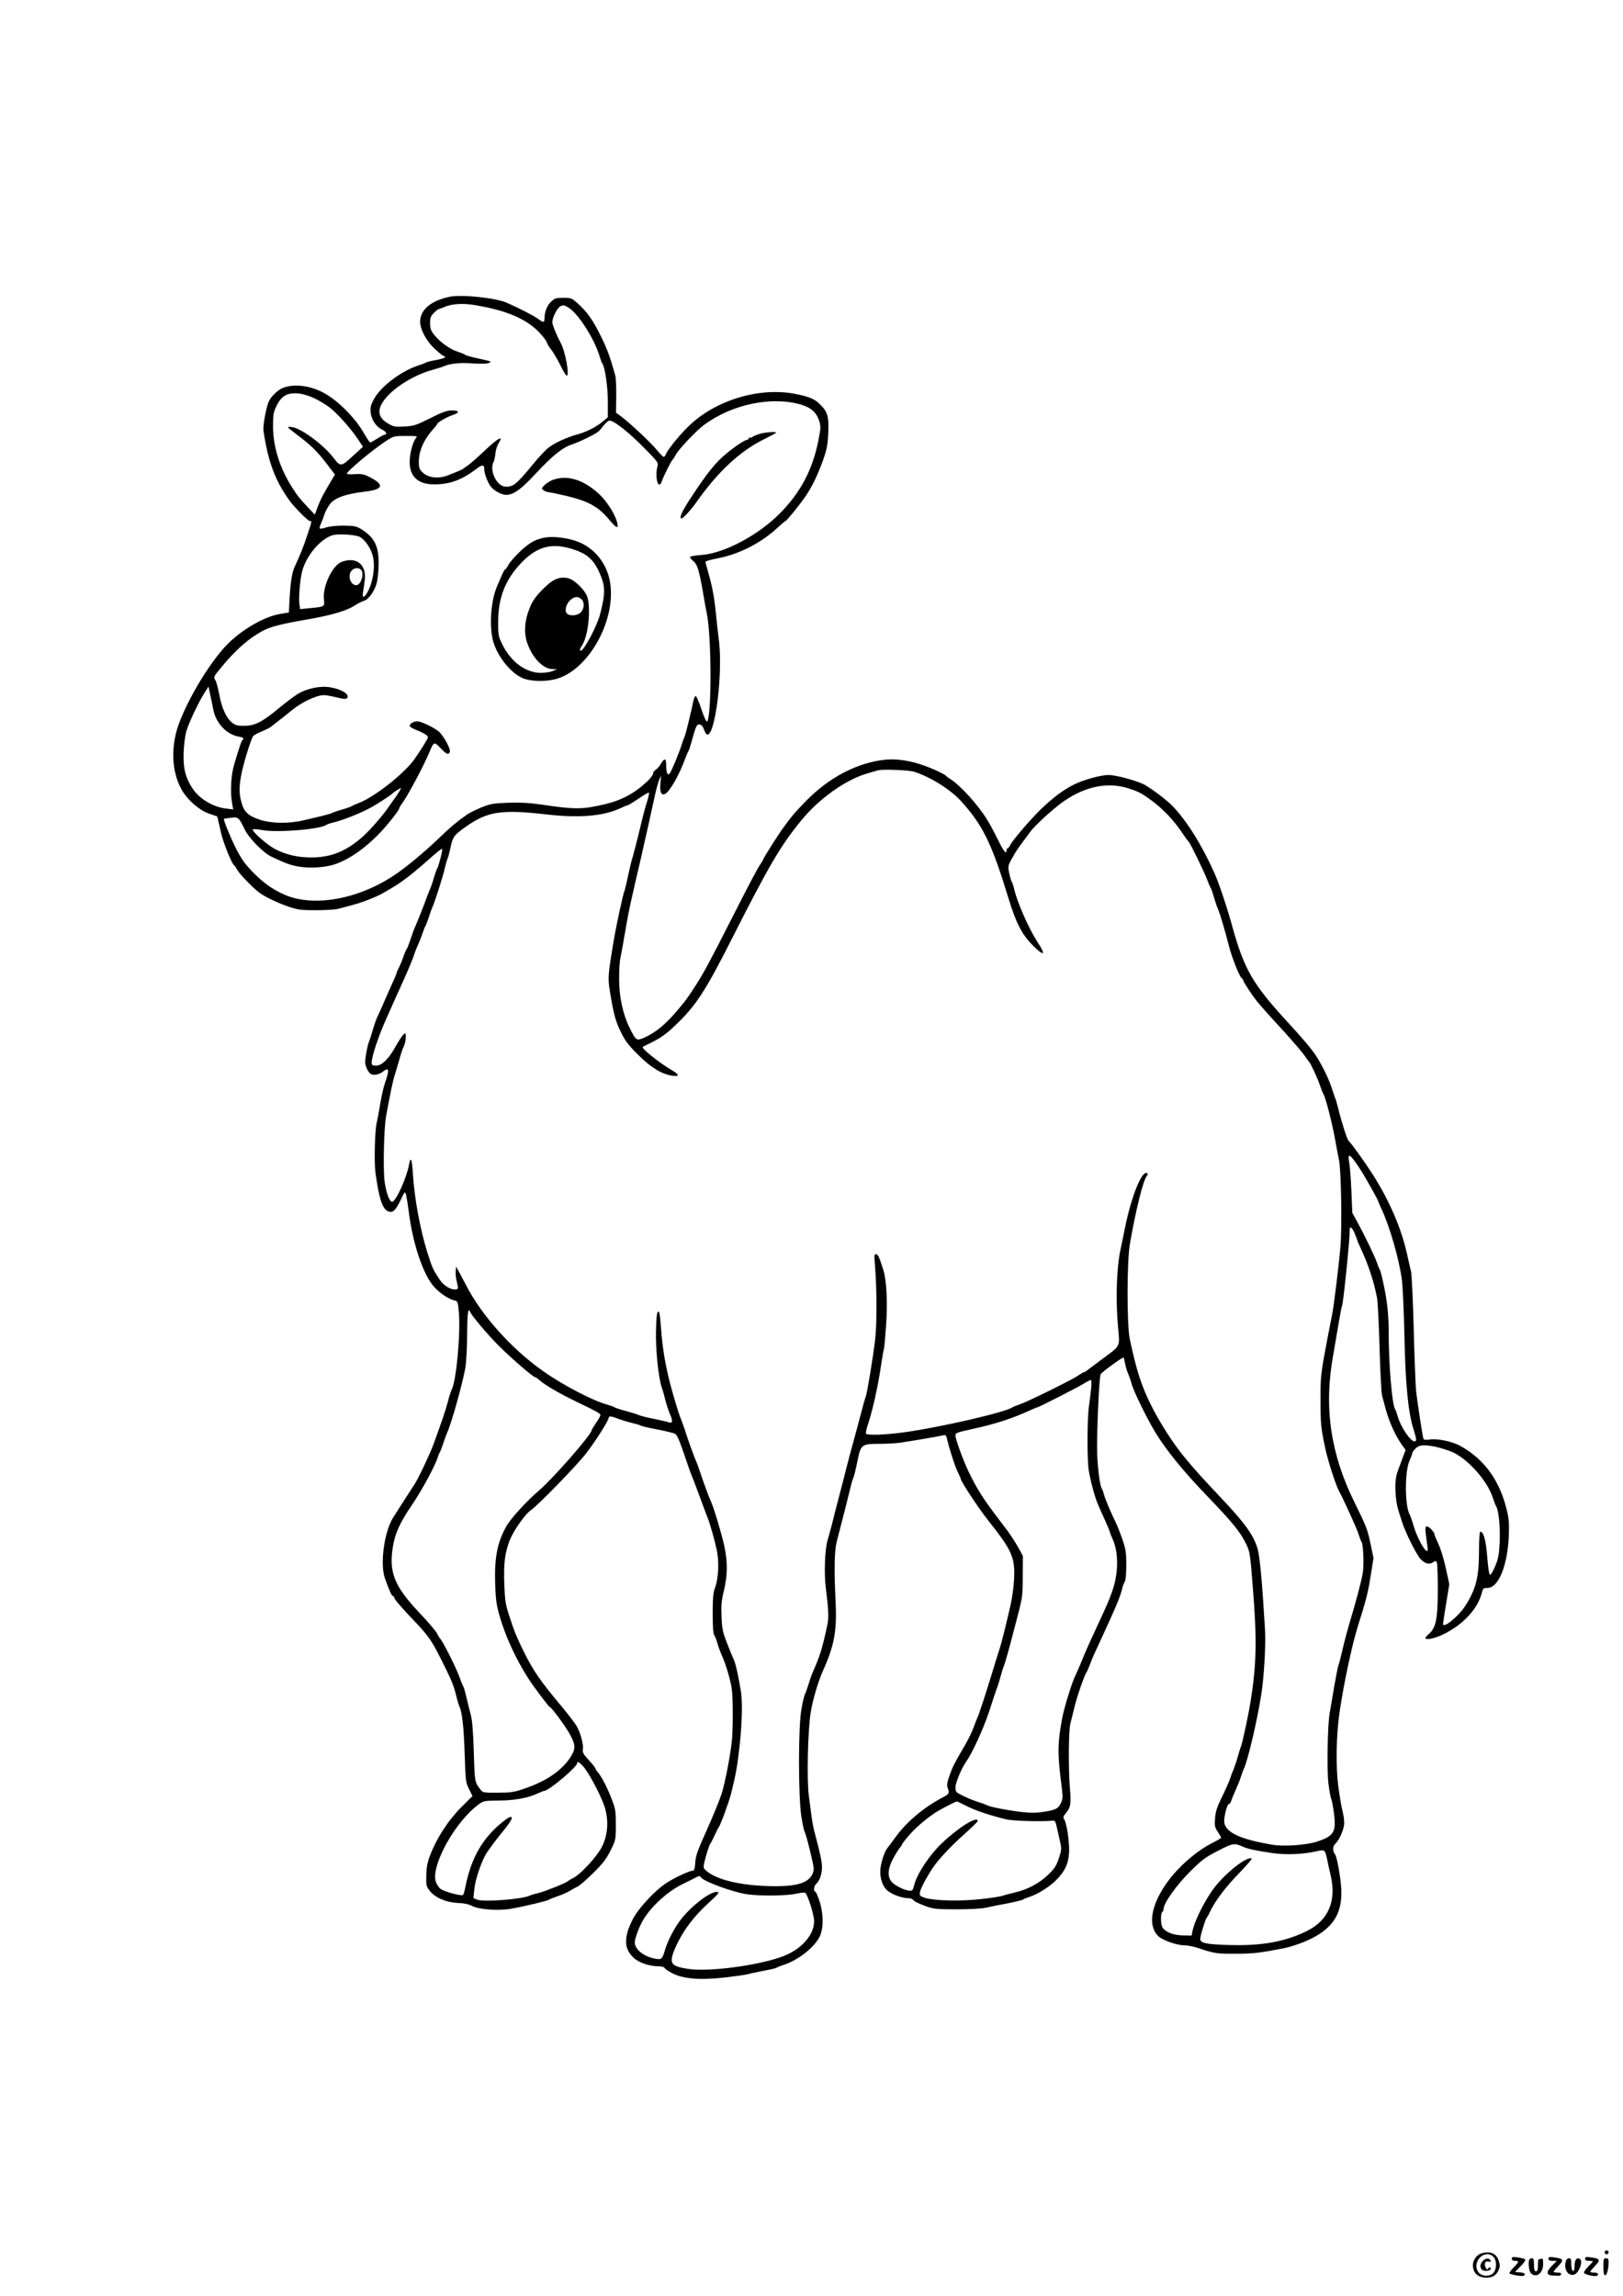 <?xml version="1.0" standalone="no"?>
<!DOCTYPE svg PUBLIC "-//W3C//DTD SVG 20010904//EN"
 "http://www.w3.org/TR/2001/REC-SVG-20010904/DTD/svg10.dtd">
<svg version="1.0" xmlns="http://www.w3.org/2000/svg"
 width="1240pt" height="1754pt" viewBox="0 0 1240 1754"
 preserveAspectRatio="xMidYMid meet">

<g transform="translate(0,1754) scale(0.1,-0.1)"
fill="#000000" stroke="none">
<path d="M3435 15273 c-143 -30 -225 -100 -225 -190 0 -61 49 -151 115 -211
31 -29 61 -52 66 -52 5 0 9 -4 9 -9 0 -5 -30 -14 -67 -21 -37 -6 -72 -15 -78
-19 -5 -4 -35 -15 -65 -25 -132 -45 -282 -160 -334 -256 -23 -43 -28 -61 -24
-101 6 -56 42 -110 88 -131 28 -12 42 -38 20 -38 -5 0 -31 -13 -57 -30 -26
-16 -50 -30 -54 -30 -5 0 -24 29 -44 63 -72 130 -219 274 -333 327 -104 49
-216 58 -295 25 -39 -17 -92 -70 -106 -108 -21 -55 -43 -182 -38 -217 35 -236
88 -378 196 -530 37 -52 144 -160 158 -160 17 0 18 3 -21 -113 -29 -88 -47
-132 -97 -242 -18 -40 -29 -113 -36 -227 l-6 -117 -68 -11 c-117 -20 -283
-114 -395 -225 -152 -149 -357 -505 -401 -692 -37 -161 -20 -311 47 -429 44
-76 136 -156 207 -179 32 -11 59 -20 61 -21 3 -1 2 0 31 -127 19 -80 81 -234
100 -247 5 -3 15 -18 24 -35 15 -29 117 -135 167 -173 42 -32 141 -79 225
-108 71 -24 95 -27 210 -27 72 0 148 5 170 11 22 6 76 20 120 32 70 19 183 64
225 90 8 5 38 22 65 38 77 45 162 111 274 211 57 51 105 90 109 87 6 -6 -27
-135 -38 -151 -4 -5 -15 -37 -25 -70 -9 -33 -23 -73 -31 -90 -7 -16 -22 -55
-33 -85 -19 -54 -60 -156 -86 -215 -7 -16 -20 -55 -30 -85 -10 -30 -22 -60
-26 -66 -5 -6 -18 -35 -28 -65 -10 -30 -26 -67 -35 -84 -9 -16 -16 -34 -16
-38 0 -4 -13 -36 -29 -70 -15 -34 -45 -100 -65 -147 -21 -47 -45 -103 -56
-125 -10 -22 -25 -67 -34 -100 -9 -33 -21 -69 -26 -80 -12 -28 -30 -120 -30
-158 0 -18 9 -47 20 -64 16 -27 26 -33 52 -33 18 0 44 9 58 20 54 42 58 24 20
-87 -10 -29 -26 -99 -35 -155 -9 -57 -21 -119 -26 -140 -15 -58 -22 -306 -10
-388 25 -187 51 -268 90 -290 38 -20 60 -2 99 77 35 73 36 75 44 47 4 -16 13
-68 19 -115 31 -258 112 -499 199 -593 44 -47 107 -89 152 -100 25 -6 27 -10
33 -83 16 -160 -19 -538 -55 -600 -5 -10 -19 -52 -29 -93 -18 -67 -41 -135
-108 -320 -27 -74 -118 -267 -147 -310 -48 -73 -134 -207 -164 -255 -68 -111
-100 -357 -60 -465 34 -93 50 -130 58 -130 5 0 12 -9 15 -21 4 -11 55 -70 113
-132 146 -152 164 -178 241 -330 80 -159 95 -195 116 -278 8 -35 20 -73 25
-84 21 -45 33 -152 40 -360 7 -210 8 -222 34 -272 l26 -53 -78 -77 c-108 -108
-194 -240 -247 -378 -20 -53 -27 -90 -28 -151 -2 -73 0 -84 25 -116 40 -53
125 -90 214 -94 50 -2 87 -10 115 -25 50 -25 193 -36 284 -21 101 17 286 61
298 70 7 5 37 17 67 27 30 10 71 28 90 39 19 12 48 28 65 36 16 8 70 56 120
105 72 71 99 107 130 170 39 79 40 82 40 195 0 106 -2 122 -34 203 -31 83 -80
175 -108 205 -7 7 -13 17 -13 22 0 5 -23 34 -51 64 -42 46 -50 61 -46 83 7 35
-18 128 -48 179 -13 22 -65 90 -115 150 -161 192 -216 271 -290 421 -54 110
-71 152 -106 260 -32 96 -36 123 -41 248 -6 161 4 247 43 343 29 72 118 199
160 226 52 35 354 345 422 434 74 96 172 251 172 271 0 16 22 14 77 -8 26 -10
73 -24 103 -31 30 -7 60 -16 65 -20 6 -4 62 -17 125 -29 63 -12 125 -27 136
-33 16 -7 33 -46 69 -151 26 -78 53 -155 61 -172 7 -16 34 -86 59 -155 25 -69
52 -141 60 -160 19 -47 54 -169 72 -255 18 -87 12 -211 -13 -280 -15 -40 -19
-79 -19 -201 0 -99 4 -156 12 -165 6 -8 16 -34 23 -58 6 -24 22 -67 35 -96 28
-61 64 -180 75 -250 11 -65 11 -320 1 -410 -15 -127 -51 -309 -77 -395 -15
-47 -65 -170 -112 -275 -72 -159 -87 -200 -90 -253 -3 -45 -8 -62 -19 -62 -27
0 -150 -58 -211 -100 -75 -51 -185 -167 -235 -248 -20 -33 -45 -89 -54 -124
-21 -83 -8 -139 46 -191 38 -38 121 -67 193 -67 20 0 40 -5 43 -10 13 -20 80
-57 126 -68 89 -22 182 -24 334 -8 83 10 164 21 180 26 17 5 71 16 120 26 50
9 95 19 100 24 6 4 28 13 50 20 112 35 240 136 279 220 29 64 28 172 -3 268
-13 39 -27 72 -32 72 -16 0 -10 47 8 61 25 21 43 73 43 126 0 44 -14 108 -53
253 -9 30 -20 89 -26 130 -5 41 -15 113 -21 160 -17 121 -8 506 14 640 17 102
57 238 99 330 83 186 102 299 91 520 -12 241 -9 385 9 455 54 207 80 310 98
385 11 47 24 94 30 105 5 11 18 65 29 120 27 132 30 135 169 136 58 0 131 4
161 9 102 15 305 50 326 56 17 4 23 0 27 -18 20 -85 60 -211 81 -255 14 -29
26 -56 26 -59 0 -19 136 -225 209 -317 187 -236 208 -285 198 -459 -3 -57 -15
-141 -26 -188 -39 -169 -68 -286 -84 -335 -9 -27 -33 -104 -53 -170 -47 -155
-102 -325 -114 -350 -5 -11 -19 -45 -30 -76 -17 -47 -47 -107 -90 -179 -55
-93 -72 -127 -94 -188 -20 -56 -23 -78 -16 -98 16 -41 13 -48 -37 -74 -141
-74 -270 -181 -353 -293 -33 -45 -65 -88 -71 -95 -17 -21 -39 -80 -49 -133
-14 -71 4 -145 44 -185 33 -33 115 -64 167 -64 16 0 32 -6 36 -14 4 -8 42 -27
83 -42 71 -27 84 -28 245 -29 99 0 193 5 225 12 30 7 104 22 165 33 60 12 114
25 120 29 5 5 28 14 50 21 57 17 153 77 201 125 70 70 97 127 102 215 4 79
-19 232 -40 257 -7 9 -3 21 16 44 36 43 40 66 30 193 -12 148 -10 441 4 491 6
22 20 78 31 125 21 86 77 246 92 266 5 6 15 29 23 51 8 22 26 67 41 99 15 33
40 86 55 119 105 227 137 304 151 360 6 28 17 56 23 64 6 8 11 59 11 125 0 96
-4 122 -29 195 -16 47 -39 105 -51 130 -38 77 -83 184 -91 216 -4 17 -10 35
-14 40 -15 19 -31 131 -37 259 -6 124 13 583 26 618 5 14 161 128 175 128 2 0
7 -19 11 -42 4 -24 15 -61 25 -83 9 -22 20 -53 24 -70 13 -55 116 -266 185
-380 82 -134 217 -300 395 -484 194 -202 253 -274 297 -366 28 -56 31 -74 51
-335 32 -394 28 -583 -17 -865 -17 -109 -64 -325 -75 -350 -5 -11 -16 -47 -25
-80 -9 -33 -23 -73 -30 -90 -7 -16 -21 -52 -30 -80 -10 -27 -38 -90 -63 -140
-34 -70 -45 -104 -49 -155 -4 -58 -2 -69 21 -103 14 -21 26 -41 25 -45 0 -4
-32 -23 -71 -42 -95 -48 -215 -145 -297 -243 -160 -191 -204 -380 -110 -468
35 -32 141 -69 200 -69 23 0 67 -9 98 -19 128 -43 145 -46 291 -45 137 0 183
6 360 40 78 15 187 55 255 95 146 84 203 195 192 369 -6 88 -33 238 -47 255
-20 26 -19 62 2 81 31 28 68 113 68 159 0 23 -6 65 -14 95 -8 30 -22 116 -32
190 -19 154 -15 392 11 565 31 213 97 520 140 655 63 199 77 255 97 382 l22
137 -23 108 c-22 108 -32 134 -123 318 -183 371 -235 726 -162 1125 8 47 26
149 39 228 13 78 26 146 29 150 9 16 59 506 58 574 -1 36 16 26 37 -21 11 -28
21 -53 21 -56 0 -3 11 -30 25 -58 59 -127 101 -252 126 -382 5 -27 14 -198 19
-380 5 -181 14 -346 19 -365 5 -19 19 -69 30 -111 25 -91 73 -197 118 -260
l32 -45 -30 -80 c-17 -43 -35 -95 -40 -114 -15 -62 -9 -190 14 -265 2 -5 13
-42 26 -82 24 -81 111 -256 144 -292 33 -35 65 -44 94 -26 21 14 24 14 31 -2
4 -10 7 -103 7 -208 0 -217 -14 -289 -66 -334 -16 -14 -29 -29 -29 -33 0 -18
65 -6 127 23 154 72 270 193 303 317 10 39 13 42 44 42 86 0 156 175 164 409
3 98 0 127 -23 213 -56 211 -171 365 -348 463 -61 34 -176 58 -233 49 -32 -5
-45 -3 -49 7 -7 20 -45 269 -56 364 -4 44 -13 258 -18 475 -6 217 -15 413 -20
435 -6 22 -19 83 -31 135 -42 193 -134 407 -261 607 -62 97 -164 239 -185 258
-12 11 -53 138 -79 245 -9 36 -20 74 -25 85 -5 11 -16 45 -26 75 -20 65 -71
169 -118 243 -38 57 -89 119 -241 284 -243 267 -309 382 -395 688 -44 161
-105 342 -139 420 -96 216 -211 401 -321 516 -43 45 -149 126 -213 163 -52 30
-220 76 -278 76 -58 0 -196 -38 -268 -75 -79 -40 -162 -102 -255 -193 -80 -79
-213 -234 -228 -268 -6 -13 -15 -24 -20 -24 -4 0 -8 -7 -8 -15 0 -36 -22 -9
-67 83 -26 53 -63 122 -82 152 -70 113 -202 258 -276 306 -17 10 -32 21 -35
25 -17 22 -166 85 -247 105 -126 31 -214 31 -339 -1 -183 -48 -354 -154 -504
-312 -75 -78 -90 -96 -155 -185 -38 -51 -155 -236 -155 -245 0 -3 -9 -17 -19
-32 -21 -29 -78 -136 -248 -471 -145 -284 -185 -358 -240 -445 -70 -109 -84
-129 -159 -216 -80 -94 -158 -158 -237 -193 -66 -29 -66 -28 -117 73 -51 103
-80 235 -80 373 0 65 4 137 10 160 5 24 21 111 35 193 13 83 38 209 55 280 16
72 43 191 61 265 47 207 78 344 105 470 13 63 31 131 39 150 l16 35 -6 -61
c-6 -66 8 -94 39 -77 35 20 108 148 151 268 10 28 22 55 26 60 4 6 17 48 30
95 12 47 27 91 34 98 18 19 43 4 55 -34 62 -186 153 402 110 704 -5 37 -14
119 -20 182 -13 130 -29 213 -59 317 -12 40 -21 77 -21 82 0 4 39 16 88 25
167 31 340 119 467 239 28 25 53 47 56 47 8 0 105 119 152 187 50 72 98 172
137 283 27 77 34 115 38 201 5 125 -4 160 -56 213 -44 46 -78 62 -181 84 -268
58 -600 -34 -810 -225 -70 -62 -177 -192 -192 -230 -5 -13 -13 -23 -18 -23 -6
0 -29 24 -53 53 -45 55 -199 200 -270 254 l-42 31 2 124 c1 67 -2 139 -7 158
-36 132 -60 199 -108 297 -61 125 -105 188 -177 253 -47 43 -51 45 -112 45
-56 0 -66 -3 -93 -29 -32 -30 -51 -79 -51 -128 0 -34 -7 -35 -49 -4 -32 24
-149 84 -241 124 -84 37 -347 64 -435 45z m190 -63 c237 -39 388 -102 487
-201 31 -32 60 -68 64 -81 4 -12 19 -39 35 -58 15 -19 46 -72 69 -117 22 -46
44 -83 50 -83 23 0 -11 187 -46 250 -31 58 -64 138 -64 158 0 38 38 112 64
124 22 9 31 7 64 -15 75 -49 197 -243 233 -369 7 -24 16 -47 20 -53 21 -28 43
-178 43 -291 l0 -122 -34 -28 c-50 -43 -125 -82 -194 -101 -85 -23 -181 -67
-228 -105 -22 -17 -75 -74 -118 -127 -107 -130 -139 -160 -179 -167 -46 -9
-80 11 -108 61 -24 44 -29 96 -12 126 6 12 12 41 14 65 2 25 13 60 25 79 40
64 -4 40 -110 -60 -55 -52 -112 -102 -128 -112 -15 -10 -29 -20 -32 -23 -4 -5
-31 -17 -115 -50 -71 -29 -151 -21 -195 20 -26 25 -30 35 -30 83 0 85 40 174
117 257 13 14 23 28 23 31 0 11 72 53 120 69 56 19 50 35 -11 35 -36 -1 -72
-14 -163 -60 -106 -53 -123 -59 -195 -63 -72 -4 -84 -2 -123 21 -75 43 -88 96
-44 165 63 98 228 205 381 247 33 9 69 20 80 25 49 23 125 31 226 24 68 -4
113 -3 125 4 21 12 31 8 -101 38 -38 8 -74 19 -80 23 -5 5 -32 16 -60 25 -58
19 -135 74 -178 129 -24 29 -31 47 -31 86 -1 42 4 55 28 80 17 17 34 31 39 31
5 0 23 6 40 14 55 25 141 31 232 16z m-1228 -710 c35 -16 88 -48 118 -70 59
-44 163 -160 222 -248 l36 -55 -79 -72 c-89 -82 -92 -82 -147 -11 -73 96 -241
221 -312 233 -19 3 -35 3 -35 -1 0 -3 33 -30 73 -60 99 -73 154 -127 225 -221
l61 -80 -18 -30 c-69 -116 -91 -157 -112 -213 l-24 -63 -55 58 c-65 70 -75 82
-119 151 -94 148 -144 308 -145 462 0 94 3 111 27 160 38 78 84 103 172 94 27
-3 78 -18 112 -34z m3724 -51 c77 -23 118 -61 139 -127 12 -39 11 -55 -9 -155
-45 -218 -134 -387 -289 -545 -163 -167 -424 -307 -599 -321 -45 -3 -85 -10
-89 -14 -5 -4 5 -18 21 -31 33 -26 45 -67 76 -241 10 -60 23 -133 29 -160 37
-177 38 -791 2 -827 -5 -5 -23 33 -43 94 -19 57 -38 102 -44 101 -5 -1 -13
-17 -17 -35 -17 -85 -59 -255 -67 -273 -5 -11 -15 -38 -22 -60 -16 -56 -79
-207 -92 -223 -16 -20 -27 4 -27 61 0 56 -13 60 -41 12 -12 -20 -30 -40 -40
-46 -11 -5 -19 -18 -19 -27 0 -10 -19 -36 -42 -58 -101 -95 -196 -146 -329
-178 -171 -40 -227 -40 -489 -1 -81 12 -153 16 -245 13 -117 -4 -138 -8 -208
-36 -43 -18 -92 -42 -110 -55 -74 -52 -128 -97 -202 -169 -120 -115 -260 -232
-352 -293 -278 -186 -619 -246 -840 -149 -93 41 -162 91 -243 174 -59 60 -86
99 -128 181 -40 80 -92 206 -92 224 0 1 23 5 52 8 59 7 62 6 108 -90 32 -66
142 -177 202 -206 116 -55 153 -68 219 -78 75 -11 171 -7 244 12 110 29 246
120 366 245 62 65 149 175 149 189 0 4 10 22 23 39 42 56 169 295 208 391 33
80 36 81 85 30 46 -48 61 -54 71 -28 7 19 -37 103 -76 147 -28 30 -139 86
-173 86 -27 0 -58 -18 -58 -34 0 -7 21 -21 48 -31 56 -21 92 -44 92 -57 0 -10
-62 -110 -107 -172 -78 -107 -298 -281 -415 -327 -29 -11 -57 -24 -63 -28 -5
-4 -39 -16 -75 -26 -36 -10 -69 -22 -75 -26 -5 -3 -39 -13 -75 -22 -36 -8 -99
-23 -140 -33 -113 -27 -248 -25 -337 5 -87 29 -119 60 -138 132 -18 65 -19
111 -4 198 13 79 77 291 95 310 6 7 37 23 67 35 30 13 61 28 68 35 8 6 30 24
50 39 20 15 68 53 108 86 75 62 189 116 245 116 17 0 61 -8 98 -17 52 -13 70
-15 79 -6 26 26 -40 69 -129 83 -74 13 -178 -9 -247 -51 -29 -18 -92 -65 -141
-106 -130 -108 -184 -136 -264 -137 -56 -1 -70 3 -97 24 -44 35 -79 112 -98
216 -9 49 -23 99 -31 111 -13 21 -10 26 38 85 115 141 213 228 323 288 59 32
149 55 325 85 199 34 320 69 384 112 22 14 51 29 65 33 39 10 88 81 102 147 6
32 12 94 12 138 1 137 -34 203 -138 266 -34 20 -53 23 -130 24 -52 0 -108 -6
-133 -14 -23 -8 -45 -11 -48 -8 -4 3 0 21 9 39 8 18 20 50 26 70 7 20 25 54
40 75 36 49 121 80 265 97 143 16 157 51 45 109 -46 25 -63 28 -116 25 -35 -2
-63 -1 -63 3 0 19 195 182 302 252 56 36 60 37 149 37 87 0 91 -1 77 -17 -24
-27 -48 -119 -48 -182 0 -112 65 -171 187 -171 120 0 210 33 321 117 47 36 62
35 62 -1 0 -34 26 -103 51 -134 24 -31 82 -62 115 -62 57 0 111 38 225 160
128 138 206 201 279 225 55 18 176 77 200 97 9 7 28 29 43 49 15 20 35 36 44
36 33 1 147 -89 261 -205 103 -103 113 -117 106 -141 -23 -84 6 -193 32 -118
14 41 74 160 84 167 4 3 14 19 23 36 22 42 157 185 217 229 215 158 516 220
741 154z m-3367 -1013 c43 -28 84 -93 97 -154 15 -73 -1 -182 -36 -252 -31
-60 -51 -66 -41 -12 4 20 9 61 13 90 14 119 -62 181 -174 141 -72 -24 -151
-191 -138 -290 6 -54 6 -54 -112 -65 l-70 -7 -6 43 c-6 49 6 187 22 248 32
118 137 243 230 273 44 14 186 5 215 -15z m4 -248 c28 -28 0 -118 -36 -118
-45 0 -69 74 -35 112 18 21 53 24 71 6z m-1128 -1070 c20 -103 103 -190 195
-205 36 -6 42 -12 26 -29 -8 -9 -18 -36 -62 -184 -24 -80 -31 -206 -16 -294
l9 -49 -57 7 c-97 11 -203 75 -254 153 -54 81 -73 158 -68 275 2 57 11 130 21
163 21 69 91 217 137 290 l32 50 13 -60 c7 -33 18 -85 24 -117z m5357 -474
c126 -41 278 -137 358 -226 166 -185 232 -320 361 -743 58 -189 102 -274 186
-358 84 -84 102 -75 39 20 -67 102 -155 299 -182 409 -6 27 -15 54 -19 59 -4
6 -13 34 -19 64 -12 57 -12 58 38 144 12 21 41 64 64 94 23 31 49 65 57 77 36
51 186 187 264 240 165 111 331 143 484 95 86 -28 103 -37 183 -96 85 -63 164
-146 225 -236 27 -40 52 -74 56 -77 11 -8 124 -241 143 -295 10 -27 22 -54 26
-60 4 -5 15 -37 24 -70 10 -33 23 -73 31 -90 15 -33 56 -173 83 -280 22 -87
79 -231 97 -246 8 -6 14 -16 14 -21 0 -9 67 -111 99 -151 32 -40 88 -103 215
-241 70 -78 140 -159 154 -181 15 -22 30 -42 33 -45 12 -10 66 -127 84 -181
10 -30 21 -58 25 -64 15 -19 62 -200 86 -325 12 -69 28 -150 34 -180 17 -78
24 -521 11 -665 -12 -141 -47 -424 -60 -498 -6 -29 -24 -124 -41 -212 -49
-258 -52 -282 -51 -465 0 -180 4 -216 40 -380 20 -88 77 -265 100 -307 37 -68
143 -301 152 -336 7 -23 16 -47 21 -54 14 -18 20 -173 10 -238 -11 -65 -52
-220 -102 -385 -17 -58 -42 -151 -54 -206 -13 -56 -26 -106 -29 -112 -4 -5
-18 -79 -33 -163 -14 -85 -30 -176 -35 -204 -16 -95 -22 -424 -10 -535 7 -57
17 -112 22 -121 5 -10 14 -60 21 -112 18 -143 -1 -173 -134 -216 -81 -25 -247
-37 -333 -23 -245 41 -357 92 -371 168 -6 35 20 144 36 144 5 0 12 10 16 22 4
13 19 50 34 83 15 33 33 78 40 100 7 22 18 54 26 70 30 69 96 349 128 546 23
135 38 394 31 509 -21 357 -39 551 -55 613 -29 106 -95 199 -279 393 -144 153
-198 212 -279 310 -86 102 -197 276 -262 409 -71 144 -108 261 -158 495 -23
108 -23 595 1 730 45 260 101 483 129 518 6 7 8 15 5 18 -38 38 -123 -170
-173 -421 -13 -66 -29 -140 -34 -165 -29 -135 -37 -378 -18 -587 14 -157 23
-138 -127 -249 -55 -41 -105 -79 -112 -84 -7 -6 -15 -10 -18 -10 -3 0 -30 -15
-58 -34 -66 -41 -388 -199 -442 -216 -22 -7 -44 -16 -50 -20 -45 -36 -547
-152 -820 -190 -139 -20 -290 -26 -299 -11 -3 4 5 41 19 82 35 108 73 282 95
430 11 71 21 133 24 137 2 4 9 84 16 178 12 175 4 344 -21 423 -31 99 -42 121
-56 121 -13 0 -14 -11 -9 -72 16 -189 17 -455 2 -583 -16 -135 -61 -409 -72
-435 -4 -8 -19 -62 -34 -120 -15 -58 -42 -157 -59 -220 -18 -63 -43 -158 -56
-210 -13 -52 -37 -147 -54 -210 -17 -63 -40 -153 -51 -200 -12 -47 -29 -107
-37 -135 -21 -67 -28 -258 -13 -370 20 -157 23 -225 11 -278 -41 -189 -55
-233 -116 -372 -7 -16 -20 -55 -29 -85 -10 -30 -21 -63 -26 -72 -6 -10 -18
-62 -27 -115 -25 -138 -24 -669 0 -822 9 -57 21 -109 25 -115 5 -6 24 -73 42
-149 32 -133 32 -140 17 -173 -36 -75 -139 -100 -367 -90 -196 8 -360 49 -434
108 -33 26 -34 29 -25 70 12 55 40 142 48 148 3 3 17 30 31 60 14 30 27 57 30
60 12 11 81 199 96 260 35 142 45 196 60 323 23 184 29 377 14 462 -21 125
-39 206 -54 238 -8 18 -32 75 -52 127 -32 83 -38 109 -41 200 -4 85 -1 123 18
200 29 123 29 220 2 345 -22 98 -83 300 -103 340 -13 27 -57 147 -81 220 -11
33 -24 69 -29 80 -13 26 -66 173 -90 250 -11 33 -24 69 -29 80 -16 35 -70 217
-92 310 -33 142 -48 240 -58 373 -5 68 -12 126 -15 129 -15 16 -21 -18 -24
-139 -4 -137 18 -359 43 -433 8 -22 21 -69 30 -105 9 -36 26 -84 36 -108 21
-46 17 -67 -10 -57 -9 4 -59 15 -111 26 -52 10 -104 23 -115 28 -11 6 -56 20
-100 32 -44 11 -84 25 -90 29 -5 4 -30 13 -54 20 -109 29 -340 149 -491 256
-244 172 -471 426 -593 664 -16 30 -38 73 -50 95 l-22 40 -3 -34 c-2 -19 1
-54 7 -77 15 -60 14 -64 -15 -64 -37 0 -87 33 -116 77 -49 74 -56 89 -92 203
-56 179 -100 416 -112 612 -7 109 -16 128 -29 61 -18 -101 -101 -283 -129
-283 -20 0 -44 63 -57 151 -13 89 -6 411 11 504 28 154 52 270 64 307 8 24 24
78 36 120 11 43 27 90 35 105 8 15 15 46 15 67 0 37 -1 38 -18 23 -10 -10 -36
-49 -58 -88 -52 -96 -106 -149 -150 -149 -30 0 -34 3 -34 25 0 45 53 203 110
330 15 33 46 103 69 155 23 52 51 113 61 135 35 76 78 180 85 205 4 14 17 48
30 75 12 28 28 68 35 90 7 22 16 45 20 50 4 6 15 35 25 65 10 30 23 69 31 85
20 47 80 234 93 295 7 30 17 64 22 75 5 11 15 51 23 89 15 73 27 89 117 152
164 116 270 132 611 93 251 -29 432 -14 563 45 30 14 59 26 64 26 4 0 40 23
81 50 40 28 75 48 78 45 3 -3 -2 -29 -11 -58 -10 -29 -27 -90 -38 -137 -42
-174 -76 -305 -82 -320 -3 -8 -15 -60 -27 -115 -12 -55 -24 -107 -27 -115 -13
-30 -64 -267 -83 -380 -46 -275 -47 -291 -29 -399 28 -170 42 -221 81 -301 33
-69 58 -102 132 -176 98 -98 182 -150 263 -161 57 -8 55 8 -4 42 -94 55 -236
168 -222 178 2 1 40 21 83 42 57 29 104 63 165 122 158 150 230 261 436 668
281 555 370 707 528 899 135 165 333 306 497 356 41 12 80 24 85 25 35 11 240
3 282 -11z m-3959 -185 c-24 -33 -50 -70 -58 -82 -42 -62 -137 -172 -192 -222
-128 -116 -247 -165 -399 -165 -106 0 -194 21 -279 65 -63 34 -180 138 -168
150 3 3 36 1 73 -6 119 -21 444 6 490 41 6 4 32 13 59 19 72 18 212 74 283
114 60 34 153 95 163 107 9 10 55 39 63 39 4 1 -12 -26 -35 -60z m7363 -2849
c35 -52 139 -238 139 -247 0 -2 11 -28 24 -56 62 -131 134 -379 156 -538 7
-46 16 -241 20 -434 8 -375 29 -587 70 -714 23 -74 25 -91 7 -91 -31 0 -105
109 -128 190 -7 25 -16 50 -20 55 -23 33 -49 337 -49 582 0 150 -13 260 -47
408 -8 39 -19 75 -23 80 -4 6 -13 28 -20 50 -14 43 -95 211 -152 315 l-36 65
-7 165 c-4 91 -11 187 -16 214 -16 87 3 77 82 -44z m-6798 -1093 c10 -26 129
-168 215 -254 86 -88 266 -243 280 -243 5 0 17 -8 28 -18 44 -41 164 -110 304
-177 128 -61 164 -81 167 -92 2 -5 -12 -33 -32 -61 -19 -28 -35 -54 -35 -58 0
-31 -291 -364 -400 -458 -100 -86 -217 -214 -252 -276 -68 -121 -91 -241 -85
-430 3 -116 9 -164 30 -240 45 -163 126 -340 226 -495 42 -65 155 -215 162
-215 12 0 126 -155 157 -215 40 -75 40 -106 1 -167 -67 -104 -189 -187 -359
-243 -72 -25 -102 -29 -197 -29 -101 -1 -114 1 -128 19 -49 62 -48 57 -55 293
-5 153 -12 245 -23 282 -8 30 -23 89 -32 130 -10 41 -20 80 -24 85 -4 6 -18
38 -30 73 -23 66 -123 266 -146 292 -7 8 -20 29 -28 46 -9 17 -70 89 -137 159
-185 196 -228 303 -200 489 16 109 53 192 152 337 77 115 174 295 193 359 4
14 11 30 15 35 4 6 15 35 25 65 10 30 24 69 31 85 34 74 120 383 140 500 7 44
13 159 13 258 1 157 8 206 24 164z m4744 -579 c-4 -35 -11 -97 -17 -138 -14
-95 -15 -404 -2 -490 13 -82 48 -212 72 -265 9 -22 34 -77 54 -121 20 -45 36
-85 36 -88 0 -4 9 -27 20 -51 49 -107 46 -273 -7 -413 -23 -63 -34 -89 -105
-242 -73 -158 -88 -190 -122 -275 -21 -49 -42 -99 -48 -110 -24 -43 -88 -249
-103 -332 -36 -190 -36 -274 -4 -519 10 -82 10 -95 -6 -128 -21 -43 -39 -52
-137 -67 -52 -8 -96 -8 -166 0 -109 13 -236 38 -261 51 -9 5 -40 17 -70 26
-30 9 -81 30 -113 46 -55 27 -58 31 -58 65 0 35 45 143 80 193 47 66 134 255
176 383 25 78 52 158 59 177 8 19 21 62 30 95 9 33 20 69 25 80 10 22 41 134
102 370 40 153 42 167 42 315 l1 155 -37 67 c-20 36 -56 92 -80 124 -23 31
-54 72 -68 90 -120 158 -163 225 -228 359 -41 83 -102 251 -102 279 0 21 7 23
133 51 177 39 293 77 435 141 29 13 55 24 58 24 10 0 288 142 344 175 30 18
59 34 64 34 5 1 6 -27 3 -61z m2624 -448 c30 -6 84 -22 121 -36 122 -46 280
-220 323 -354 10 -30 21 -59 25 -65 19 -25 33 -159 28 -271 -5 -100 -10 -130
-34 -186 -15 -38 -33 -68 -39 -68 -7 0 -15 46 -22 133 -9 127 -28 197 -53 197
-6 0 -10 -57 -10 -142 0 -208 -23 -297 -107 -428 -51 -78 -168 -173 -168 -135
0 6 11 76 24 157 l24 147 -26 119 c-14 66 -39 149 -56 185 -17 37 -31 70 -31
75 0 17 -41 62 -57 62 -13 0 -15 -9 -10 -57 4 -32 10 -75 13 -97 17 -96 -67
30 -106 159 -11 39 -25 77 -30 87 -38 67 -38 329 -1 410 11 26 21 52 21 58 0
6 11 22 25 35 27 28 60 31 146 15z m-6498 -2452 c50 -62 143 -244 162 -319 26
-99 17 -200 -26 -286 -37 -74 -160 -208 -220 -239 -19 -9 -36 -20 -39 -23 -9
-12 -173 -78 -225 -91 -27 -6 -59 -16 -70 -21 -65 -28 -349 -49 -399 -30 l-29
12 7 68 c7 75 58 224 97 281 35 51 77 107 136 179 78 95 68 123 -18 53 -153
-124 -239 -274 -283 -494 -6 -31 -14 -60 -18 -63 -11 -11 -145 25 -173 47 -13
10 -29 36 -36 56 -36 123 148 456 326 587 39 29 44 30 155 31 121 1 223 19
297 54 24 11 47 20 51 20 35 0 252 183 252 212 0 19 21 5 53 -34z m2920 -293
c66 -34 179 -72 302 -102 53 -13 269 -19 354 -11 22 3 25 -3 37 -57 7 -33 19
-83 25 -111 10 -46 9 -59 -11 -119 -19 -56 -33 -79 -80 -124 -66 -65 -159
-115 -256 -137 -38 -9 -80 -20 -93 -25 -13 -5 -85 -17 -160 -25 -154 -18 -357
-14 -431 8 -40 13 -45 17 -42 41 3 25 40 98 94 182 41 64 145 176 251 269 53
48 97 91 97 96 0 42 -144 -47 -273 -169 -95 -90 -189 -231 -212 -319 -11 -44
-14 -47 -41 -44 -41 5 -113 42 -135 71 -31 40 -25 103 18 180 20 36 43 72 50
79 7 7 13 17 13 20 0 4 21 33 48 64 50 61 139 137 212 184 42 27 149 82 160
83 3 1 36 -15 73 -34z m2112 -311 c39 -18 107 -32 232 -50 105 -14 229 -9 339
16 56 13 58 10 75 -70 6 -30 17 -81 25 -113 47 -197 -16 -345 -180 -427 -170
-84 -351 -116 -611 -107 -161 5 -205 15 -205 46 0 23 40 154 49 161 3 3 14 21
23 41 39 85 118 190 220 295 60 62 105 114 101 117 -32 20 -186 -98 -278 -213
-70 -88 -156 -254 -173 -337 l-8 -38 -70 1 c-73 2 -134 27 -154 64 -13 24 -13
107 0 115 6 3 10 14 10 23 0 43 97 180 199 282 93 93 119 112 216 162 114 59
126 61 190 32z m-4140 -234 c20 -32 244 -114 353 -130 100 -14 308 -12 377 5
33 7 64 10 68 6 21 -21 67 -170 67 -217 0 -96 -81 -196 -205 -254 -156 -73
-575 -135 -749 -111 -141 20 -157 41 -111 152 53 126 141 247 262 356 71 65
82 79 64 81 -53 8 -213 -117 -292 -228 -44 -62 -86 -144 -105 -205 -24 -80
-28 -85 -72 -78 -89 14 -162 70 -162 125 0 31 32 118 64 172 61 104 190 221
305 276 36 17 77 38 91 45 32 17 37 17 45 5z"/>
<path d="M5802 14225 c-23 -7 -49 -18 -56 -24 -7 -6 -16 -8 -19 -4 -4 3 -7 1
-7 -5 0 -7 -6 -12 -12 -12 -25 0 -158 -97 -215 -156 -62 -63 -124 -147 -229
-308 -58 -91 -77 -136 -56 -136 12 0 74 69 117 130 161 228 330 385 511 474
52 26 94 49 94 51 0 10 -87 3 -128 -10z"/>
<path d="M4226 13875 c-22 -8 -51 -26 -65 -40 -25 -26 -26 -26 -7 -41 11 -7
28 -14 38 -14 10 0 75 -14 143 -30 166 -41 239 -82 323 -184 19 -23 41 -45 49
-50 27 -15 6 62 -35 129 -49 80 -94 129 -166 178 -96 65 -193 83 -280 52z"/>
<path d="M4145 13430 c-64 -15 -105 -40 -172 -103 -38 -36 -78 -82 -88 -101
-11 -20 -22 -36 -26 -36 -3 0 -14 -19 -24 -42 -10 -24 -27 -63 -37 -86 -46
-104 -61 -292 -33 -409 27 -116 133 -253 228 -293 56 -24 160 -29 242 -10 252
56 475 445 426 742 -21 129 -101 240 -214 296 -84 42 -225 62 -302 42z m228
-84 c106 -33 160 -78 202 -170 51 -111 53 -159 11 -324 -22 -89 -124 -282
-148 -282 -12 0 -10 10 12 45 43 70 65 266 39 360 -15 54 -102 140 -152 149
-67 13 -115 -9 -193 -88 -55 -57 -76 -87 -98 -142 -39 -96 -45 -190 -17 -268
39 -112 120 -195 190 -197 l36 -1 -30 -13 c-16 -8 -57 -14 -91 -15 -119 0
-234 86 -300 225 -26 55 -29 69 -28 170 1 183 57 323 182 451 118 120 227 149
385 100z m69 -383 c25 -22 23 -71 -4 -100 -25 -27 -88 -32 -108 -8 -18 22 -5
71 26 100 31 29 60 32 86 8z"/>
<path d="M12260 335 c0 -8 7 -15 15 -15 8 0 15 7 15 15 0 8 -7 15 -15 15 -8 0
-15 -7 -15 -15z"/>
<path d="M11322 328 c-44 -12 -75 -61 -68 -107 7 -46 34 -71 82 -78 54 -7 91
10 111 51 14 30 15 42 4 75 -16 56 -64 78 -129 59z m88 -28 c26 -26 27 -89 1
-121 -25 -31 -88 -30 -113 1 -61 76 44 188 112 120z"/>
<path d="M11331 271 c-25 -25 -27 -54 -6 -71 16 -13 65 -6 65 10 0 14 -18 12
-22 -2 -3 -8 -9 -5 -16 9 -16 30 -5 55 20 47 15 -4 19 -2 16 7 -7 22 -35 22
-57 0z"/>
<path d="M11550 286 c0 -10 9 -16 25 -16 33 0 32 -7 -12 -52 -20 -21 -34 -41
-30 -44 9 -10 98 -25 108 -18 19 12 7 23 -28 26 l-38 3 43 44 c25 25 40 47 35
52 -5 5 -30 12 -56 15 -39 6 -47 4 -47 -10z"/>
<path d="M11830 286 c0 -11 9 -16 32 -16 l32 0 -38 -39 c-44 -45 -43 -70 4
-73 16 -1 38 -2 47 -2 9 -1 18 5 21 12 2 8 -7 12 -27 12 -17 0 -31 3 -31 7 0
4 17 24 37 45 43 44 38 55 -30 64 -39 6 -47 4 -47 -10z"/>
<path d="M12110 286 c0 -11 9 -16 30 -16 17 0 30 -2 30 -4 0 -2 -16 -20 -36
-40 -20 -20 -34 -41 -32 -48 5 -13 85 -31 99 -22 19 11 8 24 -21 24 -16 0 -30
3 -30 7 0 4 17 24 37 45 43 44 38 55 -30 64 -39 6 -47 4 -47 -10z"/>
<path d="M11687 283 c-14 -13 -7 -92 9 -107 40 -41 94 -1 94 70 0 38 -3 45
-16 40 -9 -3 -18 -6 -20 -6 -2 0 -4 -20 -4 -45 0 -33 -4 -45 -15 -45 -11 0
-15 12 -15 50 0 35 -4 50 -13 50 -8 0 -17 -3 -20 -7z"/>
<path d="M11966 274 c-23 -60 10 -122 59 -110 38 10 73 103 46 120 -24 15 -41
-7 -41 -51 0 -31 -4 -43 -12 -40 -8 2 -13 22 -13 50 0 37 -4 47 -16 47 -9 0
-20 -7 -23 -16z"/>
<path d="M12250 225 c0 -48 4 -65 14 -65 13 0 26 48 26 103 0 20 -5 27 -20 27
-18 0 -20 -7 -20 -65z"/>
</g>
</svg>
